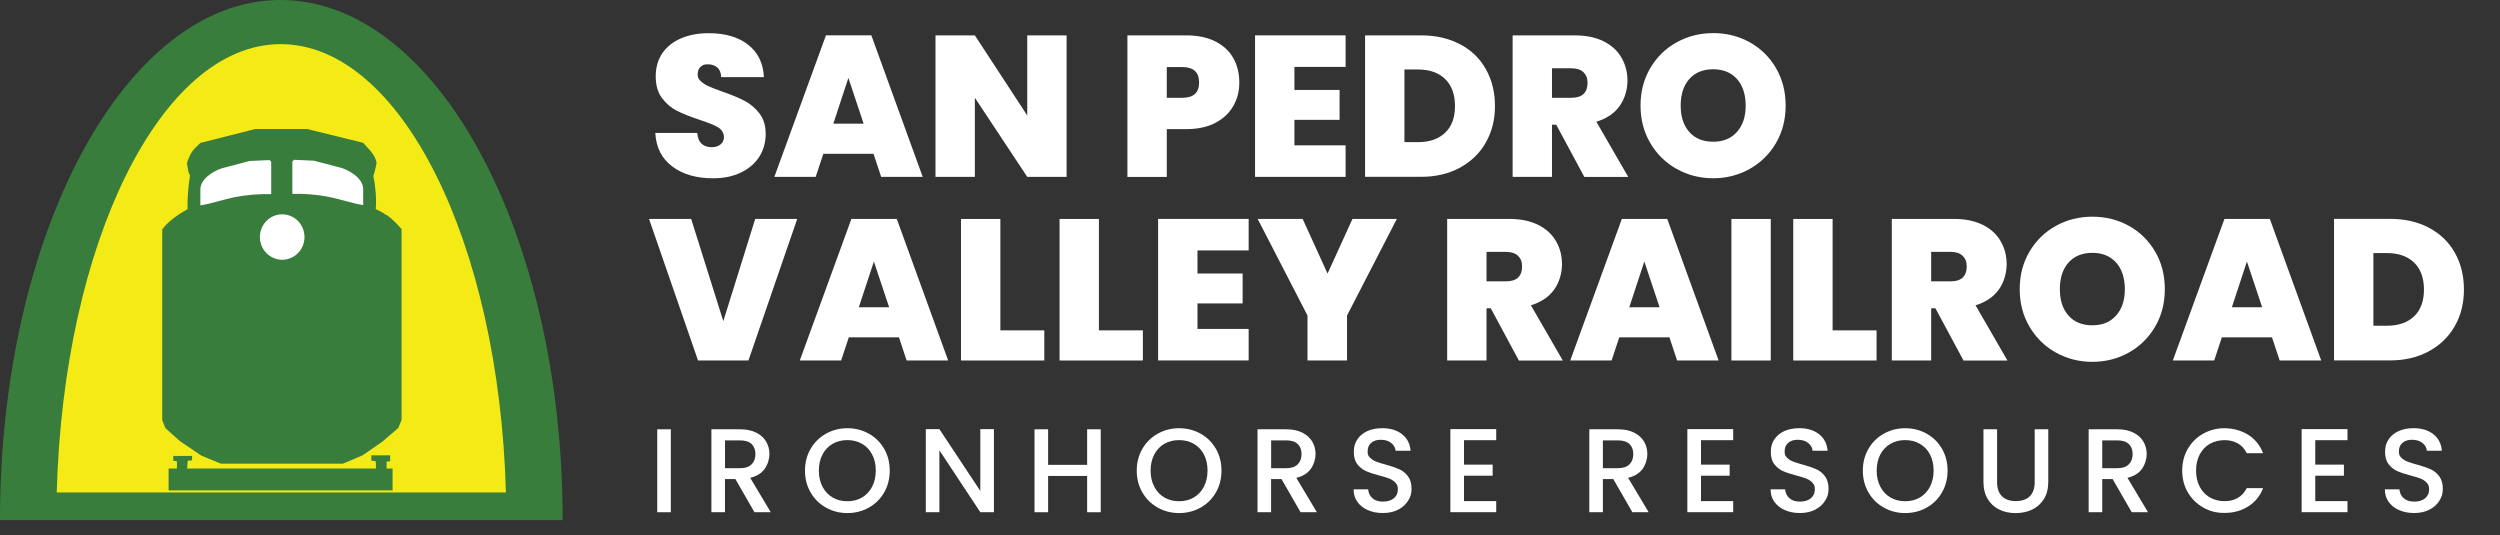 <?xml version="1.0" encoding="UTF-8"?>
<svg xmlns="http://www.w3.org/2000/svg" id="Layer_1" version="1.1" viewBox="0 0 5392.6 1154.8">
  <rect x="0" y="0" width="5392.6" height="1154.8" fill="#333333" stroke="none"/>
  <defs>
    <style>
      .st0 {
        fill: #387d3c;
      }

      .st1 {
        fill: #f4ea15;
      }

      .st2 {
        fill: #fff;
      }
    </style>
  </defs>
  <g>
    <path class="st1" d="M11.7,1112.2C11.7,503.7,277,10.8,604,10.8s596.1,493,596.1,1101.4H11.7Z"></path>
    <polygon class="st0" points="833.9 995.8 841.5 994.8 841.5 982.2 801 982.2 801 993.6 810.5 994.8 811.1 1010.7 403.8 1010.7 404.8 993.9 414.3 992.9 414.3 983.5 373.8 983.5 373.8 993.9 381.7 994.8 381.7 1010.7 363.7 1010.7 363.7 1057.8 846.8 1057.8 846.8 1010.7 833.9 1010.7 833.9 995.8"></polygon>
    <path class="st0" d="M833.2,463.9c-7-5.1-14.5-9.2-22.8-13,2.2-21.8-.6-49.6-5.1-71.5,2.8-7.3,5.1-18.3,7-27.8-2.5-18-18-31-29.1-43.6l-120.8-29.7h-111.9l-118.3,30c-10.4,10.4-15.2,13.9-19.9,22.1-3.5,6-7,14.5-9.2,21.5,1.9,10.8,3.5,22.8,6.3,25,0,0,.6.3.3,2.8-3.2,21.5-6,47.7-5.1,71.5-19.3,10.4-40.5,25.9-51.2,39.2-.3.3-.6.9-3.5,4.4v411.4l7,17.4,31,27.8,46.2,31.3,42.1,17.4h263.4l42.1-17.7,43-29.7,34.5-29.7,7-17.4v-411.4c-8.9-10.1-19.9-21.8-32.3-30.7h0l-.6.3Z"></path>
    <path class="st2" d="M585,348.8v69.9c-25-.6-52.5,1.6-75.6,6-28.1,5.4-50.3,13.9-77.2,18.3v-31.3c-1.9-24.3,25.6-41.7,46.2-48.7l60.1-15.8,43-1.9,3.5,3.5h0Z"></path>
    <path class="st2" d="M630.6,348.2v69.9c25-.6,52.5,1.6,75.6,6,28.1,5.4,50.3,13.9,77.2,18.3v-31.3c1.9-24.3-25.6-41.7-46.2-48.7l-60.1-15.8-43-1.9-3.5,3.5h0Z"></path>
    <ellipse class="st2" cx="608.7" cy="511.3" rx="48.1" ry="49"></ellipse>
    <path class="st0" d="M1213.7,1122C1213.7,502.5,941.1,0,604.9,0h0C271,0,0,502.2,0,1122h1213.7ZM605.3,95.2c259.3,0,471.2,427.9,486,967H122.4c14.5-539.5,225.2-967,482.9-967Z"></path>
  </g>
  <g>
    <path class="st2" d="M1450.3,359.2c-22.8-16.9-35.1-41.1-36.8-72.5h90.5c.9,10.7,4,18.5,9.5,23.4,5.5,4.9,12.6,7.4,21.2,7.4s14.2-1.9,19.3-5.8c5-3.9,7.6-9.3,7.6-16.2s-4.2-15.9-12.6-20.8c-8.4-4.9-21.9-10.4-40.7-16.5-19.9-6.6-36-13.1-48.3-19.3-12.3-6.2-22.9-15.3-32-27.3-9.1-12-13.6-27.6-13.6-47s4.9-36.4,14.7-50.4c9.8-14,23.4-24.6,40.7-31.8,17.3-7.2,36.9-10.8,58.9-10.8,35.5,0,63.9,8.3,85.1,24.9,21.2,16.6,32.5,39.9,34,69.9h-92.2c-.3-9.2-3.1-16.2-8.4-20.8-5.3-4.6-12.2-6.9-20.6-6.9s-11.5,1.9-15.6,5.6c-4,3.8-6.1,9.1-6.1,16s2.2,10.8,6.7,14.9c4.5,4.2,10,7.8,16.7,10.8,6.6,3,16.5,6.9,29.4,11.5,19.3,6.6,35.3,13.2,47.8,19.7,12.6,6.5,23.4,15.6,32.5,27.3,9.1,11.7,13.6,26.5,13.6,44.4s-4.5,34.5-13.6,48.9c-9.1,14.4-22.2,25.8-39.4,34.2-17.2,8.4-37.5,12.6-60.8,12.6-35.5,0-64.7-8.4-87.5-25.3Z"></path>
    <path class="st2" d="M1884.2,331.7h-108.2l-16.5,49.8h-89.2l111.3-305.3h97.9l110.8,305.3h-89.6l-16.5-49.8ZM1862.9,266.8l-32.9-98.7-32.5,98.7h65.4Z"></path>
    <path class="st2" d="M2300.7,381.5h-84.9l-113-170.6v170.6h-84.9V76.3h84.9l113,172.8V76.3h84.9v305.3Z"></path>
    <path class="st2" d="M2660.3,228.5c-8.5,15.2-21.4,27.3-38.5,36.4-17.2,9.1-38.2,13.6-63,13.6h-42v103.1h-84.9V76.3h126.9c24.5,0,45.4,4.3,62.6,13,17.2,8.7,30.1,20.6,38.8,35.9,8.7,15.3,13,32.9,13,52.8s-4.3,35.3-12.8,50.4ZM2586.5,178c0-22.2-12-33.3-35.9-33.3h-33.8v66.2h33.8c24,0,35.9-11,35.9-32.9Z"></path>
    <path class="st2" d="M2792.1,144.2v49.8h97.4v64.5h-97.4v55h110.4v68h-195.3V76.3h195.3v68h-110.4Z"></path>
    <path class="st2" d="M3149.6,95.5c24.1,12.8,42.7,30.8,55.6,53.9,13,23.1,19.5,49.5,19.5,79.2s-6.6,55.7-19.7,78.8c-13.1,23.1-31.8,41.2-55.9,54.3-24.1,13.1-52,19.7-83.8,19.7h-120.8V76.3h120.8c32,0,60.1,6.4,84.2,19.3ZM3117.3,286.3c14.1-13.6,21.2-32.8,21.2-57.6s-7.1-44.5-21.2-58.2c-14.1-13.7-33.6-20.6-58.5-20.6h-29.4v156.7h29.4c24.8,0,44.3-6.8,58.5-20.4Z"></path>
    <path class="st2" d="M3417.4,381.5l-60.6-112.6h-9.1v112.6h-84.9V76.3h133.8c24.5,0,45.3,4.3,62.4,12.8,17,8.5,29.9,20.2,38.5,35.1,8.7,14.9,13,31.5,13,50s-5.7,39-17.1,54.8c-11.4,15.7-28.1,26.9-50,33.6l68.8,119.1h-94.8ZM3347.7,210.9h42c11.5,0,20.2-2.7,26-8.2,5.8-5.5,8.7-13.4,8.7-23.8s-3-17.5-8.9-23.2c-5.9-5.6-14.5-8.4-25.8-8.4h-42v63.7Z"></path>
    <path class="st2" d="M3616.6,364.4c-24-13.4-42.9-32-56.9-55.9-14-23.8-21-50.7-21-80.8s7-56.9,21-80.8c14-23.8,33-42.4,56.9-55.6,24-13.3,50.2-19.9,78.8-19.9s55.2,6.6,79,19.9c23.8,13.3,42.7,31.8,56.5,55.6,13.9,23.8,20.8,50.7,20.8,80.8s-6.9,56.9-20.8,80.8c-13.9,23.8-32.8,42.4-56.7,55.9-24,13.4-50.2,20.1-78.8,20.1s-54.8-6.7-78.8-20.1ZM3746.7,284.5c12.6-14.1,18.8-33,18.8-56.7s-6.3-43.4-18.8-57.4c-12.6-14-29.7-21-51.3-21s-39.1,7-51.5,21c-12.4,14-18.6,33.1-18.6,57.4s6.2,42.9,18.6,56.9c12.4,14,29.6,21,51.5,21s38.8-7.1,51.3-21.2Z"></path>
    <path class="st2" d="M1719.6,472.3l-105.2,305.3h-108.7l-105.7-305.3h90.9l69.3,220.4,68.8-220.4h90.5Z"></path>
    <path class="st2" d="M1939.1,727.7h-108.2l-16.5,49.8h-89.2l111.3-305.3h97.9l110.8,305.3h-89.6l-16.5-49.8ZM1917.9,662.8l-32.9-98.7-32.5,98.7h65.4Z"></path>
    <path class="st2" d="M2157.8,712.6h94.8v65h-179.7v-305.3h84.9v240.3Z"></path>
    <path class="st2" d="M2370.4,712.6h94.8v65h-179.7v-305.3h84.9v240.3Z"></path>
    <path class="st2" d="M2583,540.2v49.8h97.4v64.5h-97.4v55h110.4v68h-195.3v-305.3h195.3v68h-110.4Z"></path>
    <path class="st2" d="M3013,472.3l-107.4,208.3v97h-85.3v-97l-107.4-208.3h97l53.7,117.8,53.7-117.8h95.7Z"></path>
    <path class="st2" d="M3276.2,777.5l-60.6-112.6h-9.1v112.6h-84.9v-305.3h133.8c24.5,0,45.3,4.3,62.4,12.8,17,8.5,29.9,20.2,38.5,35.1,8.7,14.9,13,31.5,13,50s-5.7,39-17.1,54.8c-11.4,15.7-28.1,26.9-50,33.6l68.8,119.1h-94.8ZM3206.5,606.9h42c11.5,0,20.2-2.7,26-8.2,5.8-5.5,8.7-13.4,8.7-23.8s-3-17.5-8.9-23.2c-5.9-5.6-14.5-8.4-25.8-8.4h-42v63.7Z"></path>
    <path class="st2" d="M3601,727.7h-108.2l-16.5,49.8h-89.2l111.3-305.3h97.9l110.8,305.3h-89.6l-16.5-49.8ZM3579.8,662.8l-32.9-98.7-32.5,98.7h65.4Z"></path>
    <path class="st2" d="M3819.6,472.3v305.3h-84.9v-305.3h84.9Z"></path>
    <path class="st2" d="M3953,712.6h94.8v65h-179.7v-305.3h84.9v240.3Z"></path>
    <path class="st2" d="M4235.3,777.5l-60.6-112.6h-9.1v112.6h-84.9v-305.3h133.8c24.5,0,45.3,4.3,62.4,12.8,17,8.5,29.9,20.2,38.5,35.1,8.7,14.9,13,31.5,13,50s-5.7,39-17.1,54.8c-11.4,15.7-28.1,26.9-50,33.6l68.8,119.1h-94.8ZM4165.6,606.9h42c11.5,0,20.2-2.7,26-8.2,5.8-5.5,8.7-13.4,8.7-23.8s-3-17.5-8.9-23.2c-5.9-5.6-14.5-8.4-25.8-8.4h-42v63.7Z"></path>
    <path class="st2" d="M4434.5,760.4c-24-13.4-42.9-32-56.9-55.9-14-23.8-21-50.7-21-80.8s7-56.9,21-80.8c14-23.8,33-42.4,56.9-55.6,24-13.3,50.2-19.9,78.8-19.9s55.2,6.6,79,19.9c23.8,13.3,42.7,31.8,56.5,55.6,13.9,23.8,20.8,50.7,20.8,80.8s-6.9,56.9-20.8,80.8c-13.9,23.8-32.8,42.4-56.7,55.9-24,13.4-50.2,20.1-78.8,20.1s-54.8-6.7-78.8-20.1ZM4564.6,680.5c12.6-14.1,18.8-33,18.8-56.7s-6.3-43.4-18.8-57.4c-12.6-14-29.7-21-51.3-21s-39.1,7-51.5,21c-12.4,14-18.6,33.1-18.6,57.4s6.2,42.9,18.6,56.9c12.4,14,29.6,21,51.5,21s38.8-7.1,51.3-21.2Z"></path>
    <path class="st2" d="M4900.8,727.7h-108.2l-16.5,49.8h-89.2l111.3-305.3h97.9l110.8,305.3h-89.6l-16.5-49.8ZM4879.6,662.8l-32.9-98.7-32.5,98.7h65.4Z"></path>
    <path class="st2" d="M5239.7,491.5c24.1,12.8,42.7,30.8,55.6,53.9,13,23.1,19.5,49.5,19.5,79.2s-6.6,55.7-19.7,78.8c-13.1,23.1-31.8,41.2-55.9,54.3-24.1,13.1-52,19.7-83.8,19.7h-120.8v-305.3h120.8c32,0,60.1,6.4,84.2,19.3ZM5207.4,682.3c14.1-13.6,21.2-32.8,21.2-57.6s-7.1-44.5-21.2-58.2c-14.1-13.7-33.6-20.6-58.5-20.6h-29.4v156.7h29.4c24.8,0,44.3-6.8,58.5-20.4Z"></path>
    <path class="st2" d="M1447,926v178.9h-29.3v-178.9h29.3Z"></path>
    <path class="st2" d="M1627.4,1104.9l-41.2-71.6h-22.4v71.6h-29.3v-178.9h61.8c13.7,0,25.4,2.4,34.9,7.2,9.5,4.8,16.6,11.2,21.4,19.3,4.7,8.1,7.1,17.1,7.1,27s-3.4,22.3-10.2,31.8c-6.8,9.5-17.2,16-31.3,19.4l44.3,74.1h-35ZM1563.9,1009.9h32.4c11,0,19.3-2.7,24.8-8.2,5.6-5.5,8.4-12.9,8.4-22.1s-2.7-16.5-8.2-21.8c-5.5-5.2-13.8-7.9-25-7.9h-32.4v60Z"></path>
    <path class="st2" d="M1781.8,1095c-14-7.8-25.1-18.7-33.2-32.7-8.2-14-12.2-29.7-12.2-47.2s4.1-33.2,12.2-47.1c8.1-13.9,19.2-24.8,33.2-32.6,14-7.8,29.3-11.7,46-11.7s32.2,3.9,46.2,11.7c14,7.8,25,18.7,33.1,32.6,8.1,13.9,12.1,29.6,12.1,47.1s-4,33.3-12.1,47.2c-8.1,14-19.1,24.9-33.1,32.7-14,7.8-29.4,11.7-46.2,11.7s-32-3.9-46-11.7ZM1859.4,1073.1c9.3-5.4,16.5-13.1,21.8-23.2,5.2-10,7.9-21.7,7.9-34.9s-2.6-24.8-7.9-34.8c-5.2-10-12.5-17.6-21.8-22.9-9.3-5.3-19.8-8-31.7-8s-22.4,2.7-31.7,8c-9.3,5.3-16.5,13-21.8,22.9-5.2,10-7.9,21.5-7.9,34.8s2.6,24.8,7.9,34.9c5.2,10,12.5,17.8,21.8,23.2s19.8,8.1,31.7,8.1,22.4-2.7,31.7-8.1Z"></path>
    <path class="st2" d="M2143.9,1104.9h-29.3l-88.3-133.6v133.6h-29.3v-179.2h29.3l88.3,133.3v-133.3h29.3v179.2Z"></path>
    <path class="st2" d="M2374.3,926v178.9h-29.3v-78.3h-84.2v78.3h-29.3v-178.9h29.3v76.7h84.2v-76.7h29.3Z"></path>
    <path class="st2" d="M2497.4,1095c-14-7.8-25.1-18.7-33.2-32.7-8.2-14-12.2-29.7-12.2-47.2s4.1-33.2,12.2-47.1c8.1-13.9,19.2-24.8,33.2-32.6,14-7.8,29.3-11.7,46-11.7s32.2,3.9,46.2,11.7c14,7.8,25,18.7,33.1,32.6,8.1,13.9,12.1,29.6,12.1,47.1s-4,33.3-12.1,47.2c-8.1,14-19.1,24.9-33.1,32.7-14,7.8-29.4,11.7-46.2,11.7s-32-3.9-46-11.7ZM2575,1073.1c9.3-5.4,16.5-13.1,21.8-23.2,5.2-10,7.9-21.7,7.9-34.9s-2.6-24.8-7.9-34.8c-5.2-10-12.5-17.6-21.8-22.9-9.3-5.3-19.8-8-31.7-8s-22.4,2.7-31.7,8c-9.3,5.3-16.5,13-21.8,22.9-5.2,10-7.9,21.5-7.9,34.8s2.6,24.8,7.9,34.9c5.2,10,12.5,17.8,21.8,23.2s19.8,8.1,31.7,8.1,22.4-2.7,31.7-8.1Z"></path>
    <path class="st2" d="M2805.4,1104.9l-41.2-71.6h-22.4v71.6h-29.3v-178.9h61.8c13.7,0,25.4,2.4,34.9,7.2,9.5,4.8,16.6,11.2,21.4,19.3,4.7,8.1,7.1,17.1,7.1,27s-3.4,22.3-10.2,31.8c-6.8,9.5-17.2,16-31.3,19.4l44.3,74.1h-35ZM2741.9,1009.9h32.4c11,0,19.3-2.7,24.8-8.2,5.6-5.5,8.4-12.9,8.4-22.1s-2.7-16.5-8.2-21.8c-5.5-5.2-13.8-7.9-25-7.9h-32.4v60Z"></path>
    <path class="st2" d="M2950.6,1100.4c-9.6-4.2-17.2-10.2-22.7-17.9-5.5-7.7-8.2-16.7-8.2-27h31.4c.7,7.7,3.7,14.1,9.1,19,5.4,5,13,7.5,22.8,7.5s18-2.4,23.7-7.3c5.7-4.9,8.5-11.2,8.5-18.9s-1.8-10.9-5.3-14.7c-3.5-3.8-7.9-6.7-13.1-8.8-5.2-2.1-12.5-4.3-21.8-6.7-11.7-3.1-21.2-6.2-28.4-9.4-7.3-3.2-13.5-8.1-18.7-14.8s-7.7-15.6-7.7-26.8,2.6-19.3,7.7-27c5.1-7.7,12.4-13.6,21.6-17.8,9.3-4.1,20-6.2,32.2-6.2,17.3,0,31.5,4.3,42.6,13,11.1,8.7,17.2,20.6,18.4,35.7h-32.4c-.5-6.5-3.6-12.1-9.3-16.7-5.7-4.6-13.1-7-22.4-7s-15.3,2.1-20.6,6.4c-5.3,4.3-8,10.5-8,18.5s1.7,10,5,13.5c3.3,3.5,7.6,6.3,12.7,8.4,5.1,2.1,12.2,4.3,21.1,6.7,11.8,3.3,21.5,6.5,29,9.8,7.5,3.3,13.8,8.3,19,15.1,5.2,6.8,7.9,15.8,7.9,27.2s-2.4,17.7-7.3,25.7c-4.9,8.1-12,14.5-21.4,19.4-9.4,4.9-20.4,7.3-33.1,7.3s-22.8-2.1-32.4-6.3Z"></path>
    <path class="st2" d="M3157.9,949.7v52.5h61.8v23.9h-61.8v54.8h69.5v23.9h-98.9v-179.2h98.9v23.9h-69.5Z"></path>
    <path class="st2" d="M3521.1,1104.9l-41.2-71.6h-22.4v71.6h-29.3v-178.9h61.8c13.7,0,25.4,2.4,34.9,7.2,9.5,4.8,16.6,11.2,21.4,19.3,4.7,8.1,7.1,17.1,7.1,27s-3.4,22.3-10.2,31.8c-6.8,9.5-17.2,16-31.3,19.4l44.3,74.1h-35ZM3457.5,1009.9h32.4c11,0,19.3-2.7,24.8-8.2,5.6-5.5,8.4-12.9,8.4-22.1s-2.7-16.5-8.2-21.8c-5.5-5.2-13.8-7.9-25-7.9h-32.4v60Z"></path>
    <path class="st2" d="M3669.1,949.7v52.5h61.8v23.9h-61.8v54.8h69.5v23.9h-98.9v-179.2h98.9v23.9h-69.5Z"></path>
    <path class="st2" d="M3850.1,1100.4c-9.6-4.2-17.2-10.2-22.7-17.9-5.5-7.7-8.2-16.7-8.2-27h31.4c.7,7.7,3.7,14.1,9.1,19,5.4,5,13,7.5,22.8,7.5s18-2.4,23.7-7.3c5.7-4.9,8.5-11.2,8.5-18.9s-1.8-10.9-5.3-14.7c-3.5-3.8-7.9-6.7-13.1-8.8-5.2-2.1-12.5-4.3-21.8-6.7-11.7-3.1-21.2-6.2-28.4-9.4-7.3-3.2-13.5-8.1-18.7-14.8s-7.7-15.6-7.7-26.8,2.6-19.3,7.7-27c5.1-7.7,12.4-13.6,21.6-17.8,9.3-4.1,20-6.2,32.2-6.2,17.3,0,31.5,4.3,42.6,13,11.1,8.7,17.2,20.6,18.4,35.7h-32.4c-.5-6.5-3.6-12.1-9.3-16.7-5.7-4.6-13.1-7-22.4-7s-15.3,2.1-20.6,6.4c-5.3,4.3-8,10.5-8,18.5s1.7,10,5,13.5c3.3,3.5,7.6,6.3,12.7,8.4,5.1,2.1,12.2,4.3,21.1,6.7,11.8,3.3,21.5,6.5,29,9.8,7.5,3.3,13.8,8.3,19,15.1,5.2,6.8,7.9,15.8,7.9,27.2s-2.4,17.7-7.3,25.7c-4.9,8.1-12,14.5-21.4,19.4-9.4,4.9-20.4,7.3-33.1,7.3s-22.8-2.1-32.4-6.3Z"></path>
    <path class="st2" d="M4063.6,1095c-14-7.8-25.1-18.7-33.2-32.7-8.2-14-12.2-29.7-12.2-47.2s4.1-33.2,12.2-47.1c8.1-13.9,19.2-24.8,33.2-32.6,14-7.8,29.3-11.7,46-11.7s32.2,3.9,46.2,11.7c14,7.8,25,18.7,33.1,32.6,8.1,13.9,12.1,29.6,12.1,47.1s-4,33.3-12.1,47.2c-8.1,14-19.1,24.9-33.1,32.7-14,7.8-29.4,11.7-46.2,11.7s-32-3.9-46-11.7ZM4141.2,1073.1c9.3-5.4,16.5-13.1,21.8-23.2,5.2-10,7.9-21.7,7.9-34.9s-2.6-24.8-7.9-34.8c-5.2-10-12.5-17.6-21.8-22.9-9.3-5.3-19.8-8-31.7-8s-22.4,2.7-31.7,8c-9.3,5.3-16.5,13-21.8,22.9-5.2,10-7.9,21.5-7.9,34.8s2.6,24.8,7.9,34.9c5.2,10,12.5,17.8,21.8,23.2s19.8,8.1,31.7,8.1,22.4-2.7,31.7-8.1Z"></path>
    <path class="st2" d="M4307.8,926v114c0,13.6,3.6,23.8,10.7,30.6,7.1,6.9,17,10.3,29.7,10.3s22.9-3.4,30-10.3c7.1-6.9,10.7-17.1,10.7-30.6v-114h29.3v113.5c0,14.6-3.2,26.9-9.5,37.1-6.4,10.1-14.8,17.7-25.5,22.7-10.6,5-22.4,7.5-35.3,7.5s-24.6-2.5-35.1-7.5c-10.6-5-18.9-12.5-25.1-22.7-6.2-10.1-9.3-22.5-9.3-37.1v-113.5h29.3Z"></path>
    <path class="st2" d="M4598.2,1104.9l-41.2-71.6h-22.4v71.6h-29.3v-178.9h61.8c13.7,0,25.4,2.4,34.9,7.2,9.5,4.8,16.6,11.2,21.4,19.3,4.7,8.1,7.1,17.1,7.1,27s-3.4,22.3-10.2,31.8c-6.8,9.5-17.2,16-31.3,19.4l44.3,74.1h-35ZM4534.6,1009.9h32.4c11,0,19.3-2.7,24.8-8.2,5.6-5.5,8.4-12.9,8.4-22.1s-2.7-16.5-8.2-21.8c-5.5-5.2-13.8-7.9-25-7.9h-32.4v60Z"></path>
    <path class="st2" d="M4719.3,968c8.1-13.9,19.2-24.8,33.2-32.6,14-7.8,29.3-11.7,46-11.7s36,4.7,50.8,14c14.8,9.4,25.6,22.6,32.3,39.8h-35.3c-4.6-9.4-11.1-16.5-19.3-21.1-8.2-4.6-17.8-7-28.6-7s-22.4,2.7-31.7,8c-9.3,5.3-16.5,13-21.8,22.9-5.2,10-7.9,21.5-7.9,34.8s2.6,24.8,7.9,34.8c5.2,10,12.5,17.6,21.8,23,9.3,5.4,19.8,8.1,31.7,8.1s20.3-2.3,28.6-7c8.2-4.6,14.7-11.7,19.3-21.1h35.3c-6.7,17.2-17.5,30.4-32.3,39.6-14.8,9.3-31.8,13.9-50.8,13.9s-32.2-3.9-46.1-11.7c-13.9-7.8-24.9-18.7-33.1-32.6-8.2-13.9-12.2-29.6-12.2-47.1s4.1-33.2,12.2-47.1Z"></path>
    <path class="st2" d="M4994.1,949.7v52.5h61.8v23.9h-61.8v54.8h69.5v23.9h-98.9v-179.2h98.9v23.9h-69.5Z"></path>
    <path class="st2" d="M5175.1,1100.4c-9.6-4.2-17.2-10.2-22.7-17.9-5.5-7.7-8.2-16.7-8.2-27h31.4c.7,7.7,3.7,14.1,9.1,19,5.4,5,13,7.5,22.8,7.5s18-2.4,23.7-7.3c5.7-4.9,8.5-11.2,8.5-18.9s-1.8-10.9-5.3-14.7c-3.5-3.8-7.9-6.7-13.1-8.8-5.2-2.1-12.5-4.3-21.8-6.7-11.7-3.1-21.2-6.2-28.4-9.4-7.3-3.2-13.5-8.1-18.7-14.8s-7.7-15.6-7.7-26.8,2.6-19.3,7.7-27c5.1-7.7,12.4-13.6,21.6-17.8,9.3-4.1,20-6.2,32.2-6.2,17.3,0,31.5,4.3,42.6,13,11.1,8.7,17.2,20.6,18.4,35.7h-32.4c-.5-6.5-3.6-12.1-9.3-16.7-5.7-4.6-13.1-7-22.4-7s-15.3,2.1-20.6,6.4c-5.3,4.3-8,10.5-8,18.5s1.7,10,5,13.5c3.3,3.5,7.6,6.3,12.7,8.4,5.1,2.1,12.2,4.3,21.1,6.7,11.8,3.3,21.5,6.5,29,9.8,7.5,3.3,13.8,8.3,19,15.1,5.2,6.8,7.9,15.8,7.9,27.2s-2.4,17.7-7.3,25.7c-4.9,8.1-12,14.5-21.4,19.4-9.4,4.9-20.4,7.3-33.1,7.3s-22.8-2.1-32.4-6.3Z"></path>
  </g>
</svg>

